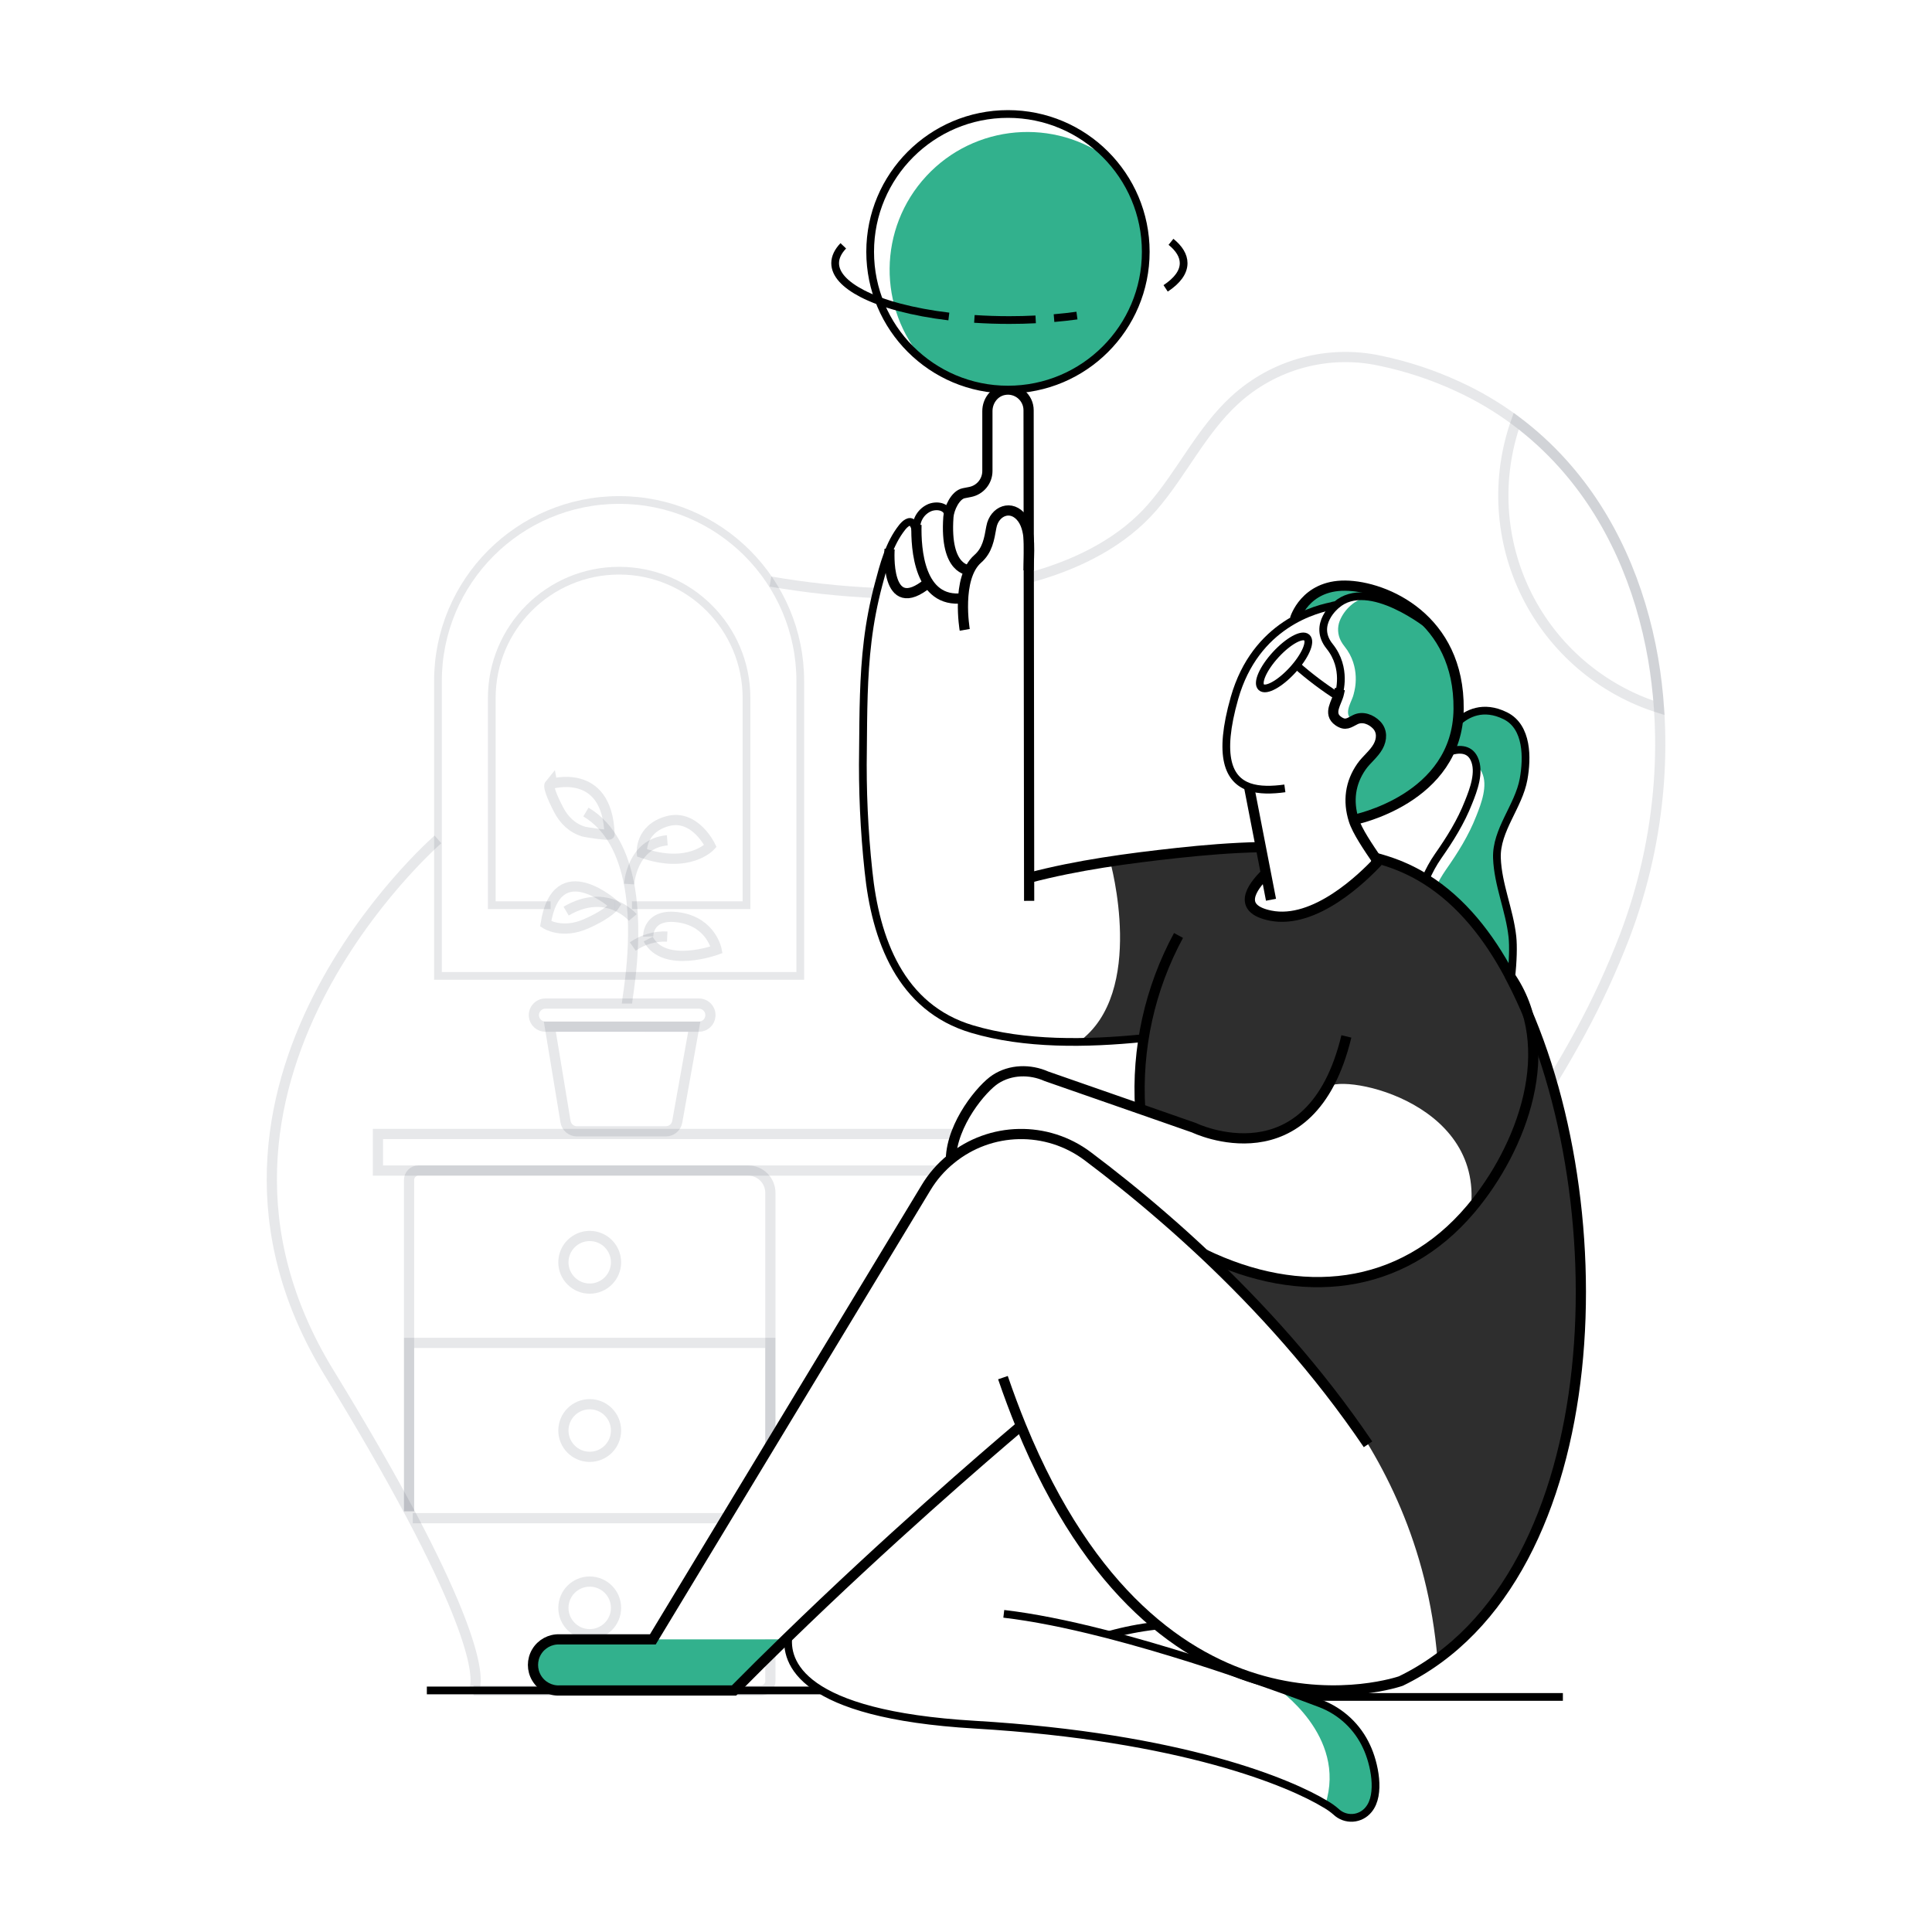 <svg width="1000" height="1000" viewBox="0 0 1000 1000" fill="none" xmlns="http://www.w3.org/2000/svg">
<path d="M532.526 299.1C533.84 298.757 535.182 298.375 536.446 297.992C558.986 291.407 581.183 280.254 596.677 262.271C611.828 244.739 621.765 223.071 638.954 207.225C659.244 188.524 687.368 180.871 714.336 186.713C728.293 189.617 741.87 194.116 754.8 200.12C775.401 209.591 793.835 223.198 808.955 240.094C833.876 267.808 849.135 303.226 855.691 341.191C857.102 349.508 858.102 357.929 858.69 366.455C859.588 379.397 859.555 392.386 858.592 405.322C856.585 432.364 850.673 458.973 841.04 484.32C834.423 501.575 826.677 518.376 817.853 534.613C813.463 542.689 808.877 550.695 804.075 558.535" stroke="#0F172A" stroke-opacity="0.1" stroke-width="5.28"/>
<path fill-rule="evenodd" clip-rule="evenodd" d="M858.68 366.416C828.849 357.007 804.125 335.873 790.189 307.869C776.253 279.864 774.304 247.397 784.788 217.926C793.542 224.498 801.633 231.91 808.945 240.055C833.867 267.769 849.125 303.186 855.682 341.151C857.08 349.475 858.079 357.896 858.68 366.416V366.416Z" stroke="#0F172A" stroke-opacity="0.1" stroke-width="5.28"/>
<path d="M226.688 434.477C226.688 434.477 79.413 562.112 170.328 710.533C187.792 739.041 201.316 762.689 211.743 782.259C212.399 783.465 213.017 784.641 213.644 785.807C255.304 864.815 245.082 874.987 245.082 874.987" stroke="#0F172A" stroke-opacity="0.1" stroke-width="5.28"/>
<path d="M453.655 306.94C435.255 306.121 416.925 304.137 398.775 301.001" stroke="#0F172A" stroke-opacity="0.1" stroke-width="5.28"/>
<path d="M398.746 848.527V870.087C398.737 872.435 397.079 874.454 394.777 874.919C394.456 874.994 394.127 875.031 393.797 875.027H245.082" stroke="#0F172A" stroke-opacity="0.1" stroke-width="5.28"/>
<path d="M398.746 747.881V617.482C398.762 614.398 397.547 611.435 395.371 609.25C393.195 607.065 390.237 605.837 387.153 605.84H216.633C215.321 605.84 214.065 606.365 213.144 607.299C212.223 608.233 211.715 609.497 211.733 610.808V782.24" stroke="#0F172A" stroke-opacity="0.1" stroke-width="5.28"/>
<path d="M398.708 747.95V695.069H211.743V782.25" stroke="#0F172A" stroke-opacity="0.1" stroke-width="5.28"/>
<path d="M375.824 785.807H213.644" stroke="#0F172A" stroke-opacity="0.1" stroke-width="5.28"/>
<circle cx="305.235" cy="740.433" r="13.622" stroke="#0F172A" stroke-opacity="0.1" stroke-width="5.28"/>
<circle cx="305.235" cy="653.36" r="13.622" stroke="#0F172A" stroke-opacity="0.1" stroke-width="5.28"/>
<circle cx="305.235" cy="832.24" r="13.622" stroke="#0F172A" stroke-opacity="0.1" stroke-width="5.28"/>
<path d="M485.859 605.879H387.153H216.682H195.622V586.936H494.875" stroke="#0F172A" stroke-opacity="0.1" stroke-width="5.28"/>
<path fill-rule="evenodd" clip-rule="evenodd" d="M359.35 531.409L350.53 580.673C350.01 583.512 347.536 585.573 344.65 585.573H298.59C295.669 585.568 293.18 583.449 292.71 580.566L284.586 531.379L359.35 531.409Z" stroke="#0F172A" stroke-opacity="0.1" stroke-width="5.28"/>
<path fill-rule="evenodd" clip-rule="evenodd" d="M367.7 525.911C367.454 529.018 364.859 531.413 361.742 531.409H282.313C279.228 531.413 276.647 529.069 276.354 525.999C276.194 524.32 276.749 522.652 277.884 521.403C279.018 520.155 280.626 519.444 282.313 519.443H361.761C363.429 519.448 365.018 520.15 366.146 521.378C367.273 522.606 367.837 524.249 367.7 525.911V525.911Z" stroke="#0F172A" stroke-opacity="0.1" stroke-width="5.28"/>
<path d="M324.521 519.443C324.521 516.924 330.94 485.476 325.618 457.595C322.678 442.307 316.25 428.087 303.274 420.306" stroke="#0F172A" stroke-opacity="0.1" stroke-width="5.28"/>
<path d="M325.619 457.596C325.619 457.596 327.089 436.418 345.396 434.958" stroke="#0F172A" stroke-opacity="0.1" stroke-width="5.28"/>
<path d="M327.521 489.916C332.732 486.273 339.006 484.464 345.357 484.771" stroke="#0F172A" stroke-opacity="0.1" stroke-width="5.28"/>
<path d="M327.52 474.883C327.52 474.883 314.261 459.134 293.024 471.58" stroke="#0F172A" stroke-opacity="0.1" stroke-width="5.28"/>
<path fill-rule="evenodd" clip-rule="evenodd" d="M318.201 468.542C318.201 468.542 288.262 441.2 282.44 478.175C282.44 478.175 290.859 483.673 303.314 478.175C315.77 472.678 318.201 468.542 318.201 468.542Z" stroke="#0F172A" stroke-opacity="0.1" stroke-width="5.28"/>
<path fill-rule="evenodd" clip-rule="evenodd" d="M332.205 441.406C332.205 441.406 331.117 429.097 345.395 425.069C359.674 421.041 367.7 437.887 367.7 437.887C367.7 437.887 356.734 450.02 332.205 441.406V441.406Z" stroke="#0F172A" stroke-opacity="0.1" stroke-width="5.28"/>
<path d="M335.507 484.751C335.507 484.751 335.017 472.315 351.628 474.882C368.239 477.45 370.915 491.611 370.915 491.611C370.915 491.611 343.72 501.587 335.507 486.064" stroke="#0F172A" stroke-opacity="0.1" stroke-width="5.28"/>
<path fill-rule="evenodd" clip-rule="evenodd" d="M315.505 431.821C315.505 432.703 303.01 430.704 302.226 430.469C296.169 428.666 291.877 424.471 289.055 418.934C288.182 417.219 283.175 407.576 284.576 405.9C284.576 405.92 314.28 396.345 315.505 431.821Z" stroke="#0F172A" stroke-opacity="0.1" stroke-width="5.28"/>
<path d="M574.627 445.914C574.627 445.914 593.649 513.906 558.271 539.318C558.702 541.415 592.022 537.358 592.022 537.358L590.16 574.01C590.16 574.01 628.615 588.964 646.49 589.131C664.365 589.298 682.143 572.157 686.513 563.426C690.884 554.694 768 568.531 761.268 625.734C761.268 625.734 712.111 677.223 657.829 661.092C657.829 661.092 620.795 646.471 635.465 663.621C650.136 680.771 734.298 740.345 744.02 858.758C744.02 858.758 814.335 816.275 817.902 685.534C821.469 554.792 783.808 501.098 745.255 460.212C745.255 460.212 716.06 439.71 711.543 445.914C707.025 452.117 677.458 476.186 667.648 474.52C657.839 472.854 643.148 473.54 647.745 462.015C652.341 450.49 655.937 455.773 654.271 447.129C652.605 438.485 652.223 437.496 641.972 438.485C631.722 439.475 574.627 445.914 574.627 445.914V445.914Z" fill="#2E2E2E"/>
<path d="M406.635 848.537C397.815 857.132 388.819 866.001 379.92 874.997H289.623C284.775 875.184 280.213 872.704 277.734 868.534C275.254 864.363 275.254 859.171 277.734 855.001C280.213 850.831 284.775 848.351 289.623 848.537H406.635Z" fill="#32B18D"/>
<path d="M754.956 366.975C754.937 369.249 754.79 371.519 754.515 373.776V373.845L750.164 388.79V388.898C740.609 409.36 719.098 418.748 707.848 422.414C705.501 423.188 703.117 423.843 700.703 424.374C697.705 414.711 698.841 405.254 704.741 396.796C707.328 393.112 711.131 390.377 713.306 386.448C715.374 382.753 715.58 378.333 712.473 375.197C711.446 374.154 710.241 373.301 708.916 372.679C706.626 371.48 703.91 371.415 701.566 372.502C701.125 372.747 700.703 372.953 700.292 373.159C695.392 369.739 698.773 364.77 700.292 360.527C700.478 360.018 700.629 359.498 700.743 358.968C700.737 358.923 700.737 358.877 700.743 358.831C701.193 357.381 704.506 345.239 695.911 334.566C695.212 333.71 694.598 332.788 694.079 331.813C692.326 328.538 692.111 324.657 693.491 321.209C694.771 318.134 696.758 315.404 699.292 313.242V313.242C701.878 310.962 705.066 309.475 708.475 308.959C723.518 310.997 739.433 323.59 740.472 324.453C740.494 324.462 740.518 324.462 740.54 324.453C749.164 334.38 755.133 348.306 754.956 366.975V366.975Z" fill="#32B18D"/>
<path d="M740.512 324.384C739.022 323.179 708.103 298.669 691.668 313.173C684.417 314.403 677.414 316.802 670.932 320.278H670.373C670.373 320.278 675.449 302.883 696.333 303.089C708.789 303.265 727.605 309.371 740.512 324.384Z" fill="#32B18D"/>
<path d="M789.198 403.255C786.64 417.376 774.871 429.656 775.39 444.121C775.88 457.841 781.917 471.149 783.397 484.849C783.916 489.681 783.749 497.589 782.75 506.184V506.556C774.185 490.68 752.517 468.728 743.021 459.516C744.544 456.28 746.334 453.176 748.371 450.236C754.555 441.416 760.21 432.429 764.11 422.384C766.668 415.995 770.255 406.606 767.05 399.844C766.523 398.667 765.732 397.628 764.737 396.806C764.589 395.422 764.215 394.071 763.63 392.808C762.522 390.121 759.939 388.337 757.035 388.251C754.879 388.122 752.72 388.426 750.684 389.143V388.976V388.868C752.916 384.148 754.384 379.104 755.035 373.923V373.855C759.69 369.503 768.118 364.741 779.751 370.581C784.651 373.031 787.444 377.343 788.855 382.341C790.854 389.035 790.335 397.002 789.198 403.255Z" fill="#32B18D"/>
<path d="M708.083 747.578C682.133 709.23 652.066 676.234 623.323 649.176C616.247 642.551 609.27 636.22 602.439 630.34C588.396 618.12 574.999 607.487 563.063 598.51C541.919 582.593 512.634 583.192 492.16 599.96C487.013 604.118 482.643 609.155 479.253 614.837L337.908 848.537H289.623C284.775 848.351 280.213 850.831 277.734 855.001C275.254 859.171 275.254 864.364 277.734 868.534C280.213 872.704 284.775 875.184 289.623 874.997H379.92C388.819 865.991 397.796 857.122 406.635 848.537C459.555 797.038 509.241 754.242 528.439 737.984" stroke="black" stroke-width="5.28"/>
<path d="M590.16 574.01C588.234 542.804 595.107 511.685 609.995 484.193" stroke="black" stroke-width="5.28"/>
<path d="M696.882 536.446C678.478 612.974 618.041 583.731 618.041 583.731L594.649 575.558L541.66 557.095C533.134 553.292 523.04 553.537 515.259 558.604C508.399 563.024 492.719 581.565 492.17 599.921" stroke="black" stroke-width="5.28"/>
<path d="M519.119 713.062C522.131 721.836 525.238 730.143 528.439 737.983C600.41 913.982 725.076 870.107 725.076 870.107C835.248 816.648 838.756 614.837 782.161 506.527C781.857 505.87 781.504 505.253 781.181 504.567C770.626 484.83 756.681 466.739 737.865 455.008C732.509 451.677 726.817 448.921 720.882 446.786C717.471 445.577 713.94 444.509 710.288 443.582" stroke="black" stroke-width="5.28"/>
<path d="M532.692 454.342C557.849 447.746 583.652 444.297 609.622 441.465C622.666 440.053 637.474 438.77 652.595 438.466" stroke="black" stroke-width="5.28"/>
<path d="M499.343 326.011C499.343 326.011 494.727 299.237 506.066 289.271C511.113 284.841 512.004 279.069 513.122 272.836C514.641 264.379 523.598 260.802 529.105 268.318C534.074 275.1 532.408 287.399 532.408 295.19" stroke="black" stroke-width="5.28"/>
<path d="M501.793 295.121C501.793 295.121 488.926 295.533 490.886 267.681V267.613C491.219 263.213 494.492 256.147 498.814 255.294L502.166 254.638C507.339 253.61 511.067 249.073 511.074 243.799V212.782C511.074 207.617 514.533 202.864 519.59 201.865C522.729 201.23 525.987 202.037 528.468 204.062C530.949 206.088 532.392 209.119 532.399 212.321L532.683 466.278" stroke="black" stroke-width="5.28"/>
<path d="M498.412 309.655C475.774 312.34 474.049 284.175 474.353 271.817C474.353 271.748 474.353 271.719 474.353 271.68" stroke="black" stroke-width="5.28"/>
<path d="M460.447 284.214C460.447 284.214 457.732 320.376 480.449 301.648" stroke="black" stroke-width="5.28"/>
<path d="M708.368 936.727C706.358 939.218 703.398 940.754 700.205 940.962C697.011 941.171 693.877 940.033 691.561 937.825C689.855 936.335 688.003 935.021 686.033 933.905C697.323 898.282 661.083 873.85 660.112 873.223C665.081 874.987 669.814 876.673 674.224 878.329C677.491 879.544 680.598 880.707 683.544 881.818C694.141 885.854 702.721 893.903 707.427 904.221C711.268 912.58 714.924 928.926 708.368 936.727V936.727Z" fill="#32B18D"/>
<path d="M781.162 504.625C807.524 542.042 787.865 594.227 761.307 625.734C725.155 668.628 672.803 673.117 623.323 649.175" stroke="black" stroke-width="5.28"/>
<path d="M713.208 445.914C708.23 438.574 702.477 430.234 700.655 424.354C697.656 414.701 698.793 405.244 704.712 396.777C707.289 393.092 711.072 390.358 713.277 386.408C715.345 382.714 715.541 378.304 712.434 375.158C709.739 372.424 705.368 370.581 701.527 372.473C698.254 374.08 696.499 375.854 692.707 373.227C687.062 369.307 692.109 363.427 693.02 358.909C693.177 358.165 693.334 357.42 693.53 356.646" stroke="black" stroke-width="5.28"/>
<path d="M646.529 407.292L655.937 455.724L657.868 465.71" stroke="black" stroke-width="5.28"/>
<path d="M655.242 452.039C647.402 459.663 640.327 470.404 657.565 473.912C680.575 478.597 705.516 454.185 713.209 445.914" stroke="black" stroke-width="5.28"/>
<path d="M670.305 320.297C670.305 320.297 675.381 302.932 696.245 303.128C717.109 303.324 755.408 320.131 754.977 366.984C754.545 413.838 700.636 424.373 700.636 424.373" stroke="black" stroke-width="5.28"/>
<path d="M593.1 130.344C593.092 157.456 577.713 182.219 553.415 194.245C529.116 206.272 500.1 203.482 478.538 187.047C454.091 159.621 454.489 118.108 479.458 91.156C504.426 64.203 545.788 60.639 574.999 82.922C586.68 95.953 593.127 112.844 593.1 130.344V130.344Z" fill="#32B18D"/>
<path d="M740.58 324.433C740.58 324.433 708.485 298.316 691.659 313.163C691.659 313.163 679.076 323.208 688.219 334.557C697.362 345.905 693.001 358.978 693.001 358.978" stroke="black" stroke-width="4"/>
<path d="M750.097 389.074C754.311 387.692 760.348 386.928 763.043 392.729C766.257 399.531 762.66 408.919 760.103 415.269C756.183 425.314 750.538 434.321 744.364 443.131C741.78 446.862 739.592 450.853 737.837 455.038" stroke="black" stroke-width="4"/>
<path d="M782.162 506.556C782.162 506.419 782.162 506.321 782.162 506.184C783.142 497.589 783.338 489.681 782.818 484.849C781.329 471.129 775.292 457.86 774.812 444.121C774.292 429.656 786.062 417.376 788.61 403.255C790.57 392.416 790.756 376.265 779.192 370.503C767.628 364.741 759.141 369.435 754.477 373.776" stroke="black" stroke-width="4"/>
<path d="M665.043 408.066C658.496 408.968 651.891 409.164 646.53 407.292C636.044 403.578 630.272 391.847 638.965 361.291C649.823 323.12 681.026 314.917 691.581 313.271C690.781 313.237 689.984 313.384 689.249 313.702" stroke="black" stroke-width="4"/>
<ellipse cx="664.631" cy="342.866" rx="17.434" ry="5.9" transform="rotate(-47.48 664.631 342.866)" stroke="black" stroke-width="4"/>
<path d="M692.551 360.526C685.01 355.687 677.845 350.285 671.118 344.366" stroke="black" stroke-width="4"/>
<path d="M408.185 846.116C406.048 860.405 414.368 887.365 504.519 892.686C612.24 899.036 668.179 922.948 686.034 933.846C688.003 934.959 689.852 936.273 691.552 937.766C693.869 939.975 697.006 941.113 700.201 940.904C703.395 940.696 706.357 939.16 708.368 936.668C714.925 928.828 711.308 912.472 707.388 904.152C702.681 893.833 694.097 885.784 683.496 881.749C680.563 880.639 677.456 879.476 674.176 878.26C669.766 876.604 665.033 874.919 660.064 873.155C646.922 868.46 632.075 863.355 616.542 858.455C602.666 854.103 588.279 849.86 574.089 846.165C572.746 845.822 571.472 845.47 570.169 845.185C552.323 840.658 534.889 837.11 519.562 835.317" stroke="black" stroke-width="4"/>
<path d="M574.078 846.224C581.916 844.033 589.915 842.464 598 841.53" stroke="black" stroke-width="4"/>
<path d="M474.373 277.628C474.167 275.531 473.873 272.895 472.629 271.131C470.904 268.671 468.199 271.386 466.964 272.944C460.183 281.48 457.409 292.436 454.665 302.775C452.155 312.266 450.305 321.919 449.128 331.666C446.845 350.286 446.845 369.16 446.678 387.927C446.328 408.905 447.274 429.884 449.511 450.745C453.127 486.163 466.004 521.678 503.244 532.683C530.312 540.729 562.044 540.347 592.022 537.309" stroke="black" stroke-width="4"/>
<path d="M474.286 273.757C474.083 268.943 476.921 264.518 481.381 262.693C485.389 261.194 490.975 262.291 490.857 267.495C490.862 267.557 490.862 267.619 490.857 267.681" stroke="black" stroke-width="4"/>
<circle cx="521.717" cy="130.324" r="71.324" stroke="black" stroke-width="4"/>
<path d="M220.936 874.968H425.246" stroke="black" stroke-width="4"/>
<path d="M674.225 878.329H808.945" stroke="black" stroke-width="4"/>
<path d="M606.096 125.169C610.31 128.55 612.652 132.314 612.652 136.214C612.652 140.908 609.31 145.318 603.332 149.258" stroke="black" stroke-width="4"/>
<path d="M557.428 163.341C553.597 163.86 549.588 164.321 545.561 164.654" stroke="black" stroke-width="4"/>
<path d="M504.342 165.066C510.222 165.448 516.249 165.654 522.433 165.654C527.058 165.654 531.615 165.546 536.064 165.311" stroke="black" stroke-width="4"/>
<path d="M436.486 127.237C433.762 130.099 432.272 133.117 432.272 136.214C432.272 142.006 437.417 147.357 446.257 151.953C456.714 157.372 472.452 161.577 491.121 163.821" stroke="black" stroke-width="4"/>
<path fill-rule="evenodd" clip-rule="evenodd" d="M320.455 258.792C372.241 258.792 414.221 300.773 414.221 352.559V505.115H226.688V352.559C226.688 300.773 268.669 258.792 320.455 258.792V258.792Z" stroke="#0F172A" stroke-opacity="0.1" stroke-width="4"/>
<path d="M318.26 468.542H318.191" stroke="#0F172A" stroke-opacity="0.1" stroke-width="4"/>
<path d="M284.989 468.542H254.54V361.31C254.54 324.901 284.055 295.386 320.465 295.386C356.874 295.386 386.389 324.901 386.389 361.31V468.542H327.089" stroke="#0F172A" stroke-opacity="0.1" stroke-width="4"/>
</svg>

